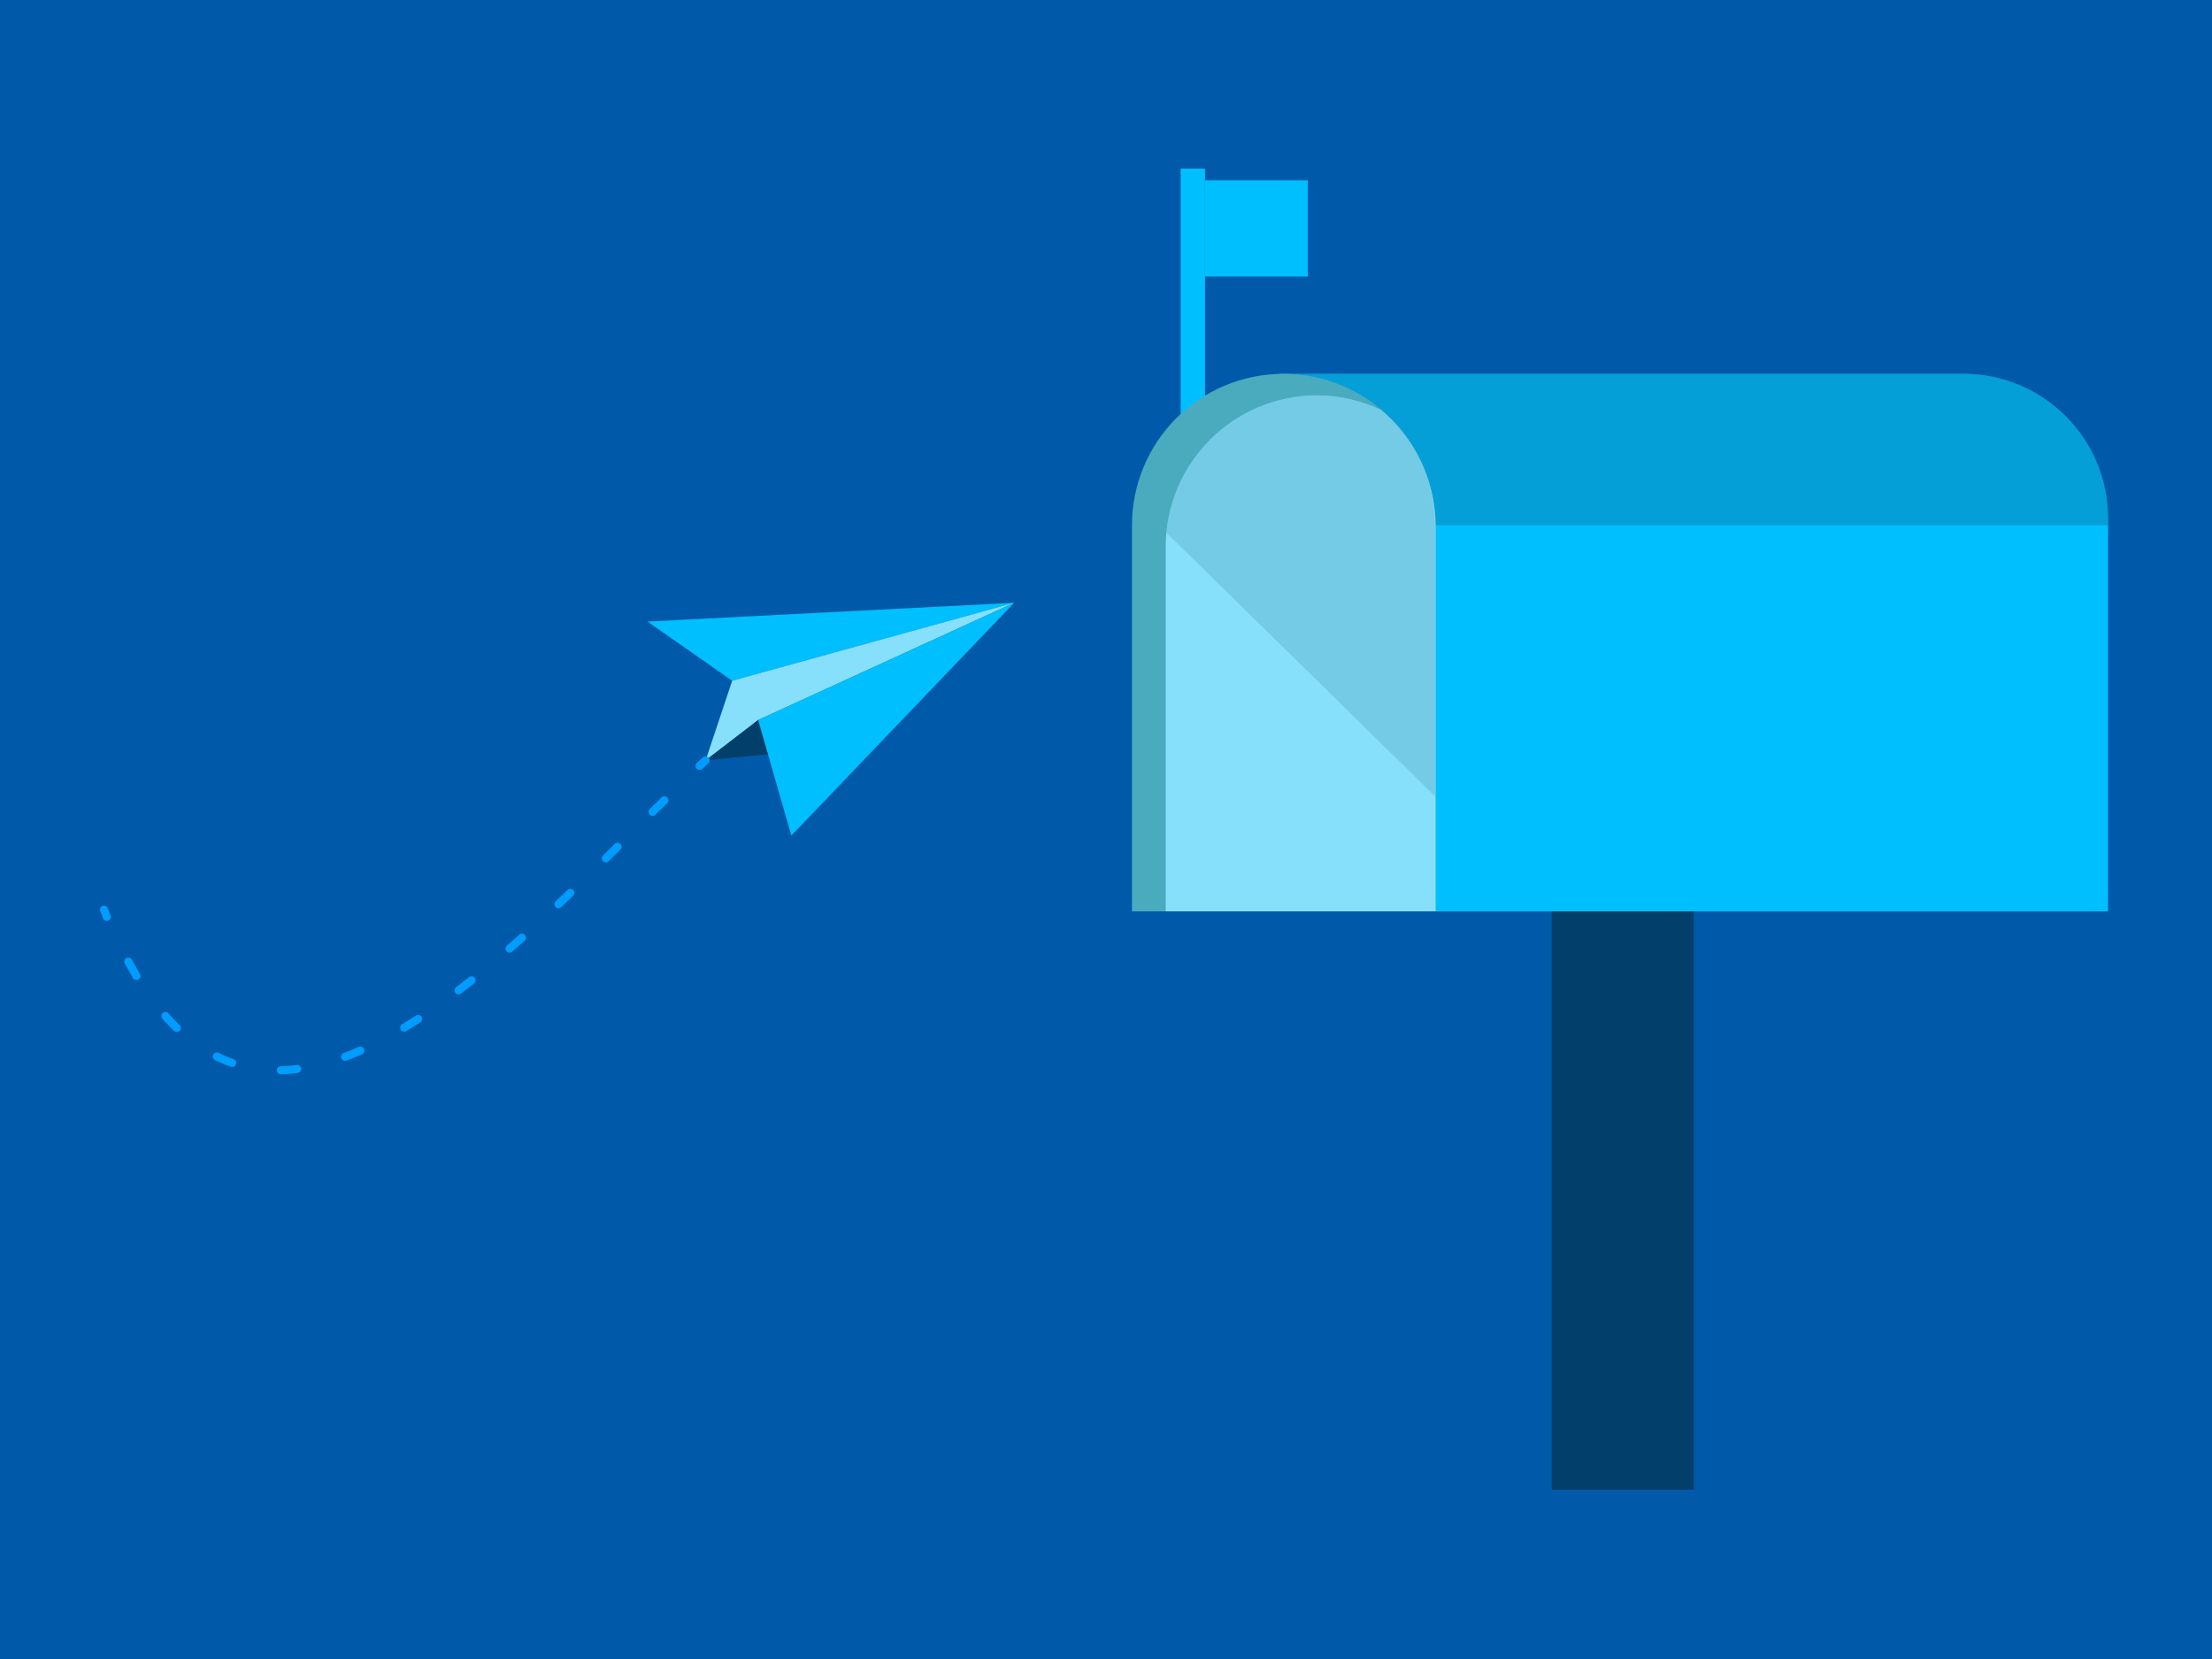 <?xml version="1.0" encoding="utf-8"?>
<!-- Generator: Adobe Illustrator 22.0.0, SVG Export Plug-In . SVG Version: 6.00 Build 0)  -->
<svg version="1.1" id="Layer_1" xmlns="http://www.w3.org/2000/svg" xmlns:xlink="http://www.w3.org/1999/xlink" x="0px" y="0px"
	 viewBox="0 0 400 300" style="enable-background:new 0 0 400 300;" xml:space="preserve">
<style type="text/css">
	.st0{fill:#005AA9;}
	.st1{fill:#033F6B;}
	.st2{fill:#00BFFF;}
	.st3{opacity:0.5;fill:#0A80B2;}
	.st4{fill:#4BABBE;}
	.st5{fill:#86E0FC;}
	.st6{opacity:0.5;fill:#61B6CE;}
	.st7{fill:none;stroke:#009DFF;stroke-width:1.452;stroke-linecap:round;stroke-miterlimit:10;}
	.st8{fill:none;stroke:#009DFF;stroke-width:1.452;stroke-linecap:round;stroke-miterlimit:10;stroke-dasharray:2.982,8.948;}
</style>
<rect class="st0" width="400" height="300"/>
<g>
	<g>
		<rect x="280.6" y="164.8" class="st1" width="25.7" height="104.6"/>
		<g>
			<rect x="213.5" y="30.5" class="st2" width="4.4" height="45.7"/>
			<rect x="217.9" y="32.6" class="st2" width="18.6" height="17.4"/>
		</g>
		<path class="st2" d="M381.2,164.8h-150V67.6H355c14.5,0,26.2,11.7,26.2,26.2V164.8z"/>
		<path class="st3" d="M355,67.6H231.2V95h150v-1.3C381.2,79.3,369.5,67.6,355,67.6z"/>
		<path class="st4" d="M232.1,67.6L232.1,67.6c-15.2,0-27.4,12.3-27.4,27.4v69.8h54.9V95C259.5,79.9,247.2,67.6,232.1,67.6z"/>
		<path class="st5" d="M249.7,74.1c-3.5-1.6-7.4-2.6-11.5-2.6h0c-15.2,0-27.4,12.3-27.4,27.4v65.9h48.8V95
			C259.5,86.6,255.7,79.1,249.7,74.1z"/>
		<path class="st6" d="M249.7,74.1c-3.5-1.6-7.4-2.6-11.5-2.6h0c-14.3,0-26,10.9-27.3,24.8c20.3,19.9,48.6,47.7,48.6,47.7l0-48.9
			C259.5,86.6,255.7,79.1,249.7,74.1z"/>
	</g>
	<g>
		<g>
			<polygon class="st2" points="132.4,123.1 117.1,112.4 183.4,109 			"/>
			<polygon class="st5" points="132.4,123.1 127.6,137.5 137.1,130.2 183.4,109 			"/>
			<polygon class="st1" points="127.6,137.5 139.8,136.3 137.1,130.2 			"/>
			<polygon class="st2" points="137.1,130.2 143.1,151.1 183.4,109 			"/>
		</g>
		<g>
			<g>
				<path class="st7" d="M18.8,164.5c0.2,0.5,0.4,0.9,0.5,1.3"/>
				<path class="st8" d="M23.2,173.9c25.8,47.6,69.6-2.5,100.1-32.3"/>
				<path class="st7" d="M126.5,138.5c0.4-0.3,0.7-0.7,1.1-1"/>
			</g>
		</g>
	</g>
</g>
</svg>
